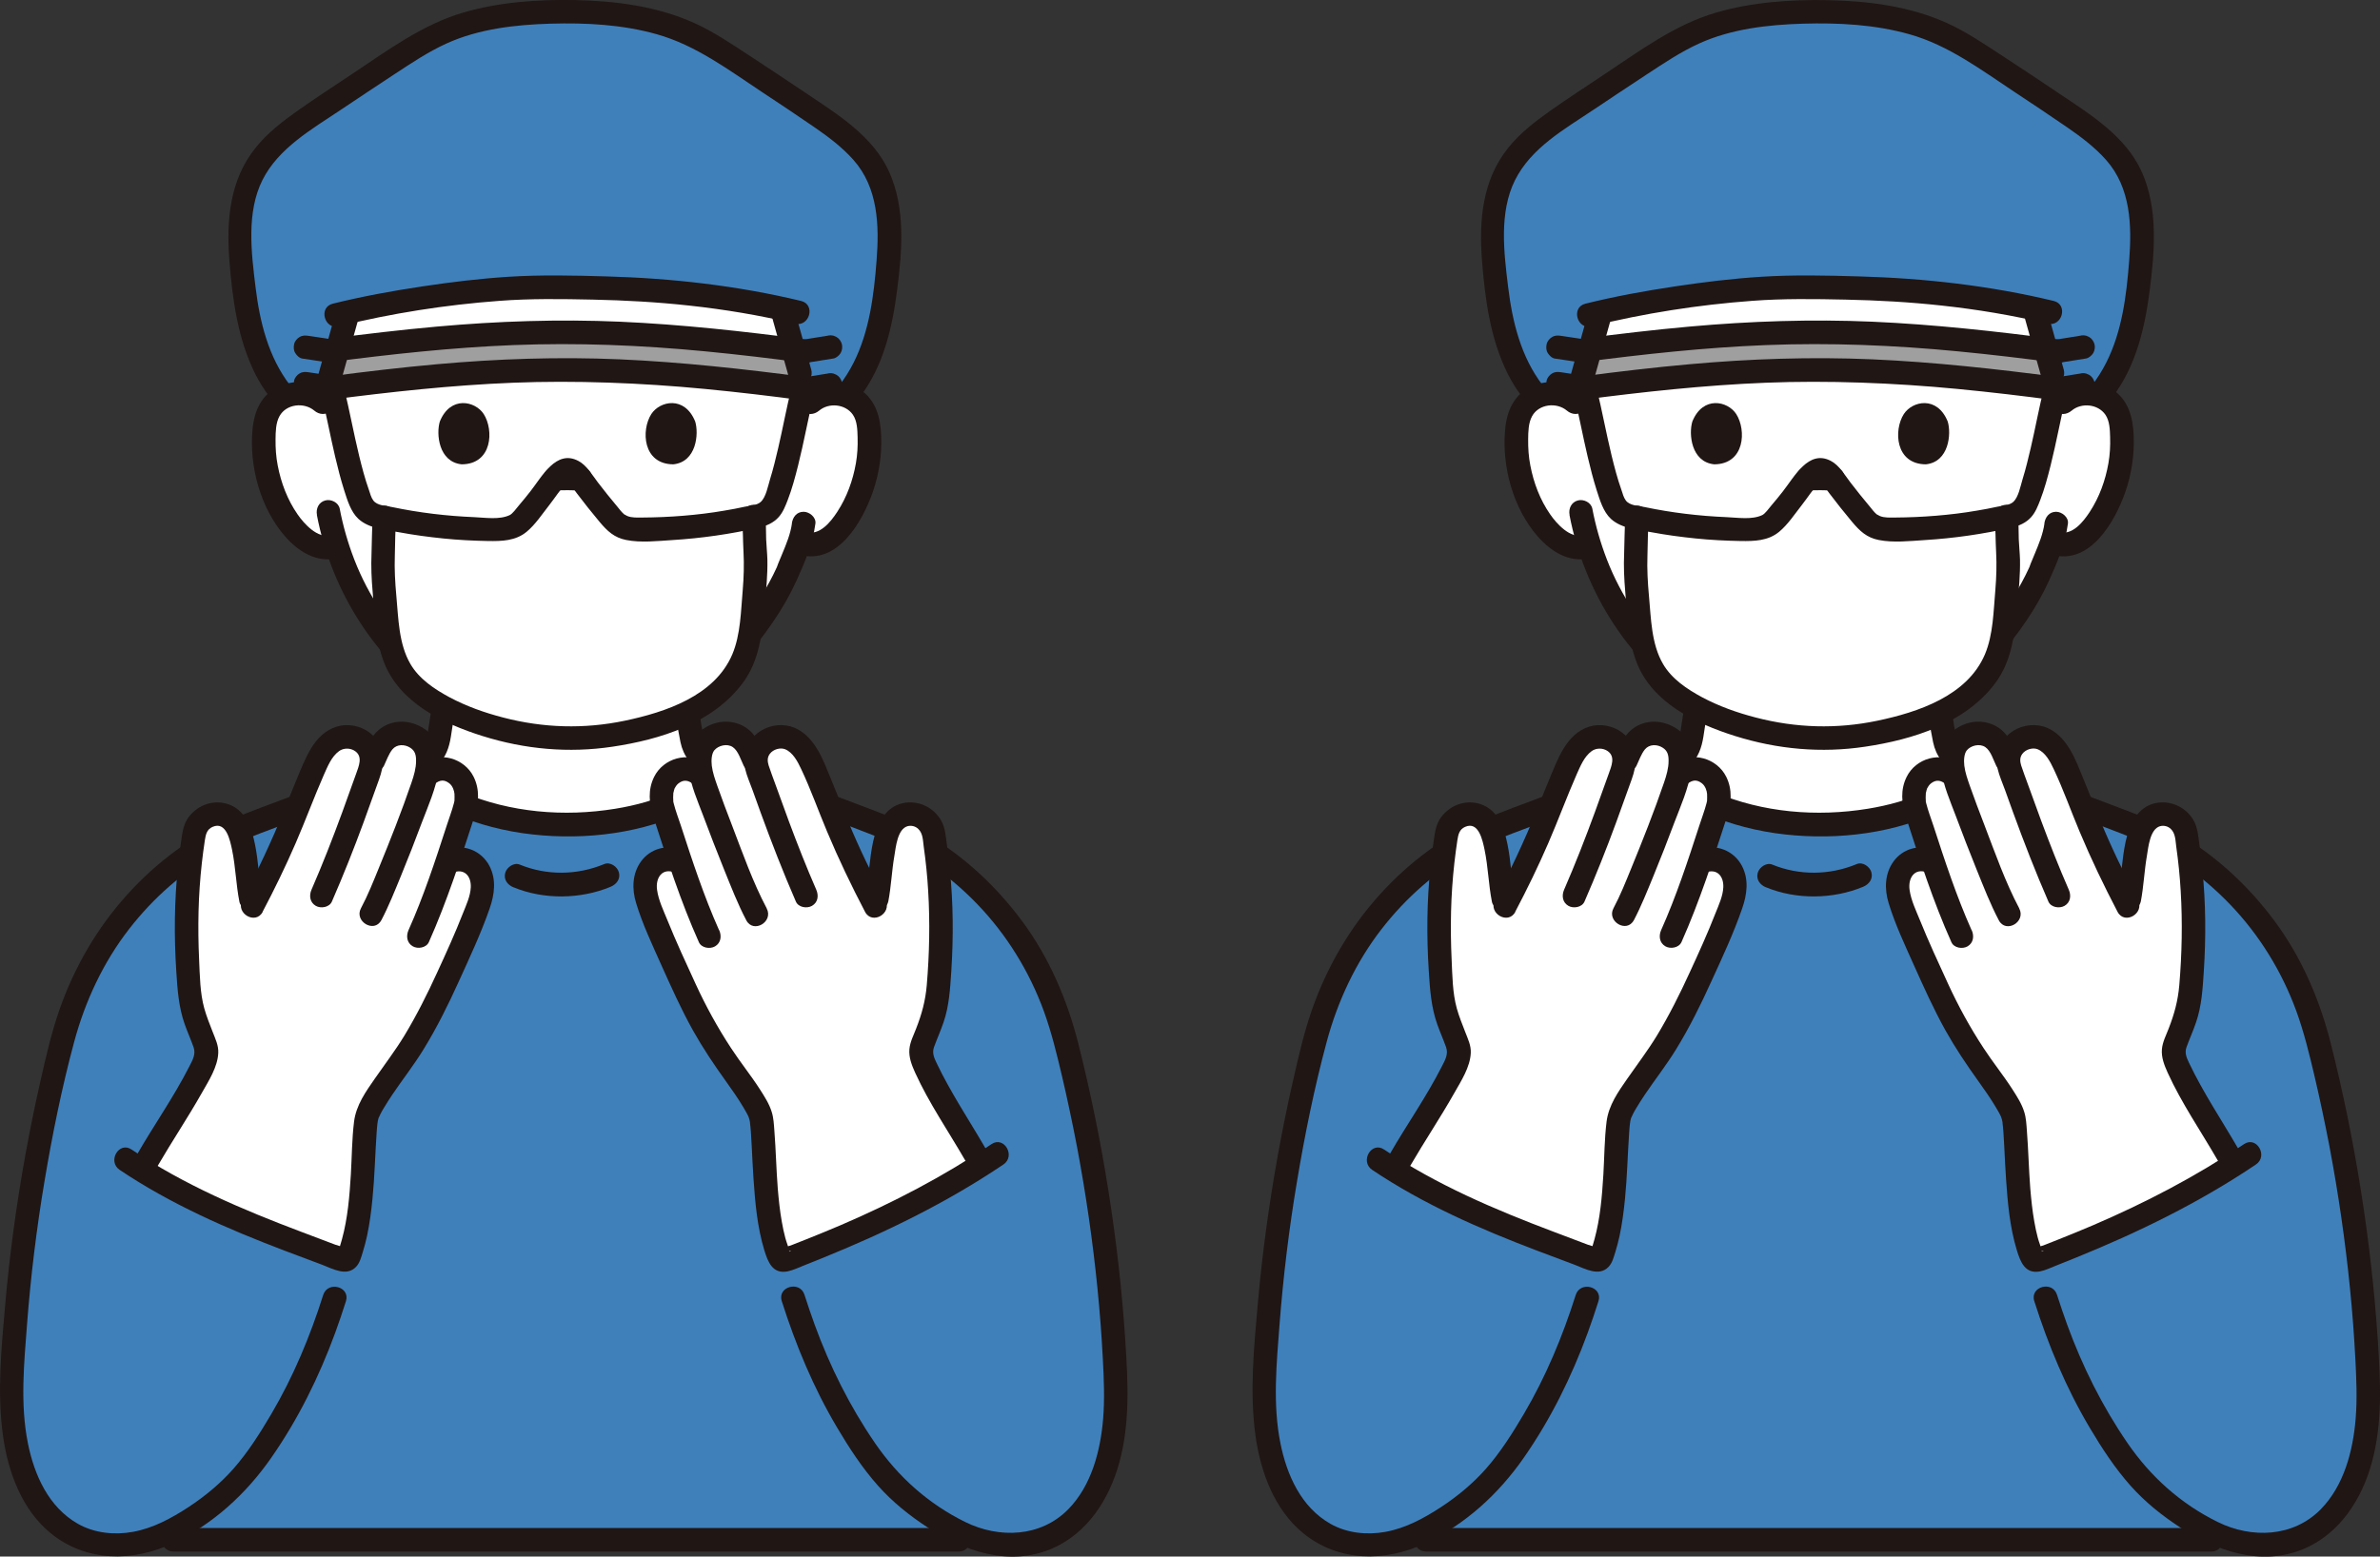 <?xml version="1.0" encoding="UTF-8"?>
<svg id="_レイヤー_2" data-name="レイヤー 2" xmlns="http://www.w3.org/2000/svg" viewBox="0 0 252.21 165">
  <rect x="0" y="0" width="252.21" height="165" fill="#333333" stroke="none"/>
  <defs>
    <style>
      .cls-1 {
        fill: #201614;
      }

      .cls-1, .cls-2, .cls-3, .cls-4 {
        stroke-width: 0px;
      }

      .cls-2 {
        fill: #3f80bb;
      }

      .cls-3 {
        fill: #9f9f9f;
      }

      .cls-4 {
        fill: #fff;
      }
    </style>
  </defs>
  <g id="_テキスト_写真" data-name="テキスト・写真">
    <g>
      <g id="group">
        <path class="cls-4" d="M43.9,31.74c4.09-.65,8.41-1.15,11.76-1.25,2.56-.08,5.12-.03,7.67.02,6.38.12,13.33.84,19.52,2.19.94,3.39,1.89,6.78,2.84,10.17.78-.85,2.07-1.28,3.26-1.1,1.09.16,2.09.82,2.59,1.72.35.63.47,1.35.53,2.05.24,2.76-.3,5.58-1.56,8.1-.61,1.23-1.4,2.4-2.51,3.29-.93.75-1.87,1.14-3.32.55-.41,1.22-.94,2.32-1.12,2.85-.82,2.24-5.25,9.89-10.93,13.28.09,1.09.24,2.18.42,3.27.3,1.72.21,3.25,2.59,4.11.04.01.55.25,1.28.59-3.69,3.85-9.79,5.82-17.31,5.82-6.88,0-13.39-2.63-16.87-5.79.78-.36,1.32-.61,1.36-.62,2.38-.86,2.29-2.39,2.59-4.11.21-1.21.37-2.31.45-3.52-2.15-1.39-4.15-3.23-5.97-5.4-2.81-3.37-4.5-6.98-5.49-10.07-.21.06-.32.09-.32.09-1.39.38-2.46-.37-3.31-1.05-1.11-.89-1.9-2.07-2.51-3.29-1.25-2.52-1.8-5.33-1.56-8.1.07-.7.18-1.42.53-2.05.5-.9,1.5-1.56,2.59-1.72s2.27.18,3.06.9c.89-3.2,1.79-6.39,2.68-9.59,2.07-.47,4.51-.94,7.03-1.34Z"/>
        <path class="cls-2" d="M35.74,83.87c.82-.32,1.61-.65,2.35-.96,0,0,1.79-.76,4.17-1.78,3.32,3.37,10.14,6.27,17.37,6.27,7.78,0,14.06-2.11,17.69-6.23,2.34,1,4.09,1.74,4.09,1.74,4.01,1.71,9.4,3.57,13.42,5.21,3.45,1.55,5.48,3.12,8.09,5.39,2.34,2.04,4.72,5.07,6.15,7.54,1.81,3.14,3.01,6.08,3.91,9.59,2.95,11.61,4.79,23.93,5.24,35.9.22,6.1-1.11,13.1-6.44,16.08-2.43,1.36-5.38,1.41-8.07.6-1.37,0-2.13,0-2.13,0-9.14,0-75.15,0-83.2.01,0,0-.98,0-2.64,0-2.68.79-5.61.73-8.03-.62-5.33-2.98-6.66-9.98-6.44-16.08.45-11.97,2.29-24.29,5.24-35.9.89-3.51,2.09-6.45,3.91-9.59,1.43-2.47,3.81-5.5,6.15-7.54,2.61-2.27,4.64-3.84,8.09-5.39,3.28-1.34,7.46-2.82,11.07-4.25Z"/>
        <path class="cls-1" d="M101.58,161.97c-3.68,0-7.35,0-11.03,0-6.28,0-12.57,0-18.85,0-7.2,0-14.4,0-21.59,0-6.43,0-12.86,0-19.29,0-3.92,0-7.85,0-11.77,0-.22,0-.44,0-.67,0-1.61,0-1.61,2.5,0,2.5,3.51,0,7.01,0,10.52,0,6.2,0,12.39,0,18.59,0,7.19,0,14.39,0,21.58,0,6.51,0,13.02,0,19.53,0,4.08,0,8.17,0,12.25,0,.25,0,.49,0,.74,0,1.61,0,1.61-2.5,0-2.5h0Z"/>
        <path class="cls-3" d="M82.76,40.88c-6.75-.85-14.94-1.69-22.79-1.67-8.49.02-15.79.72-25.36,1.97.39-1.38.77-2.76,1.16-4.14,9.01-1.15,16.06-1.8,24.2-1.82,8.37-.02,17.12.94,24.1,1.84.39,1.38.77,2.76,1.16,4.14-.8-.1-1.62-.21-2.47-.32Z"/>
        <path class="cls-2" d="M31.17,13.55c-1.73,1.31-3.32,2.8-4.34,4.72-1.64,3.1-1.52,6.84-1.19,10.35.45,4.8,1.34,9.81,4.51,13.43.31-.14.64-.24.98-.29,1.1-.16,2.27.18,3.06.9.89-3.2,1.79-6.39,2.67-9.59,5.45-1.24,13.38-2.43,18.79-2.58,2.56-.08,5.12-.03,7.67.02,6.38.12,13.33.84,19.52,2.19.94,3.39,1.89,6.78,2.84,10.17.78-.85,2.07-1.28,3.26-1.1.24.04.47.09.69.17,3.09-3.61,3.96-8.57,4.41-13.31.33-3.51.44-7.25-1.19-10.35-1.46-2.78-4.12-4.64-6.69-6.38-2.76-1.87-5.54-3.71-8.33-5.54-1.6-1.04-3.21-2.08-4.94-2.86-4.07-1.82-8.93-2.25-13.05-2.25-3.86,0-8.98.43-13.05,2.25-1.74.78-3.35,1.82-4.94,2.86-2.79,1.82-5.57,3.67-8.33,5.54-.79.53-1.59,1.08-2.35,1.66Z"/>
        <path class="cls-1" d="M35.93,34.58c5.56-1.37,11.3-2.27,17.01-2.69,3.29-.25,6.59-.2,9.89-.13,3.41.07,6.8.26,10.19.63,3.77.41,7.52,1.03,11.21,1.92,1.56.38,2.23-2.03.66-2.41-6.74-1.62-13.71-2.41-20.63-2.6-3.45-.1-6.93-.18-10.38.04-3.03.19-6.05.56-9.06,1.01-3.21.48-6.4,1.06-9.55,1.84-1.56.38-.9,2.79.66,2.41h0Z"/>
        <path class="cls-1" d="M30.74,40.84c-2.3-2.99-3.21-6.71-3.66-10.4-.45-3.65-.98-7.93.73-11.35,1.69-3.38,5.23-5.39,8.26-7.42,1.92-1.29,3.84-2.56,5.77-3.83,1.77-1.16,3.54-2.35,5.48-3.23,3.4-1.55,7.3-1.99,11-2.1,3.78-.11,7.63.09,11.28,1.12,4.13,1.16,7.61,3.78,11.14,6.12,1.86,1.23,3.73,2.47,5.57,3.74,1.48,1.02,2.93,2.11,4.13,3.46,2.62,2.96,2.74,6.93,2.45,10.68-.28,3.65-.76,7.5-2.43,10.81-.43.85-.93,1.65-1.51,2.4-.41.54-.08,1.4.45,1.71.64.38,1.3.09,1.71-.45,2.52-3.29,3.46-7.41,3.97-11.44.52-4.11.89-8.54-.85-12.43-1.71-3.81-5.48-6.11-8.81-8.35-2.02-1.36-4.05-2.71-6.09-4.04-1.88-1.23-3.75-2.5-5.8-3.42C69.6.66,65.26.1,61,.01c-3.98-.08-8.06.2-11.9,1.32-4.37,1.28-8.09,4.06-11.84,6.55-1.92,1.28-3.86,2.54-5.74,3.87-1.61,1.14-3.19,2.36-4.43,3.91-2.76,3.43-3.11,7.72-2.78,11.97.32,4.08.88,8.27,2.72,11.97.44.88.96,1.71,1.56,2.49.41.53,1.07.82,1.71.45.53-.31.86-1.17.45-1.71h0Z"/>
        <path class="cls-1" d="M39.88,84.31c1.31-.6,2.62-1.21,3.93-1.82.3-.14.63-.26.92-.42-.59.33.04,0,.18-.07.19-.08.37-.16.55-.26.32-.17.62-.39.89-.63.89-.78,1.25-1.89,1.43-3.02.24-1.56.51-3.12.63-4.7.05-.67-.61-1.25-1.25-1.25-.72,0-1.2.57-1.25,1.25-.1,1.36-.34,2.69-.54,4.03-.07.45-.15.91-.32,1.34.1-.27-.01.02-.05.08-.02.03-.22.33-.13.22s-.17.17-.2.2c-.18.17.11-.05-.13.11-.67.44-1.47.71-2.21,1.05-1.24.57-2.48,1.15-3.72,1.72-.61.28-.76,1.17-.45,1.71.37.63,1.09.73,1.71.45h0Z"/>
        <path class="cls-1" d="M71.4,73.61c.14,1.69.36,3.4.71,5.06.3,1.46,1.18,2.62,2.55,3.24.18.08.53.15.68.28-.18-.16-.37-.17-.2-.08.14.07.28.13.42.19.5.23.99.46,1.49.7,1.27.6,2.53,1.2,3.8,1.8.61.29,1.35.17,1.71-.45.32-.54.16-1.42-.45-1.71-1.93-.91-3.84-1.87-5.79-2.73-.61-.27-1-.44-1.38-.82-.09-.11-.1-.11,0,0-.04-.06-.08-.12-.11-.18-.05-.09-.1-.19-.14-.28.12.27-.04-.15-.05-.2-.03-.12-.06-.24-.09-.37-.31-1.46-.5-2.97-.63-4.45-.06-.67-.53-1.25-1.25-1.25-.63,0-1.31.57-1.25,1.25h0Z"/>
        <path class="cls-1" d="M41.02,81.62c1.65,1.81,3.79,3.17,5.99,4.2,2.65,1.24,5.47,2.08,8.37,2.5,5.61.8,11.72.24,16.93-2.07,2.39-1.06,4.59-2.61,6.25-4.63.43-.52.51-1.26,0-1.77-.44-.44-1.33-.52-1.77,0-2.88,3.5-7.22,5.17-11.59,5.88-5.42.88-11.12.41-16.2-1.74-2.29-.97-4.54-2.29-6.23-4.14-1.08-1.19-2.84.58-1.77,1.77h0Z"/>
        <path class="cls-1" d="M83.92,55.5c-.15,1.1-.6,2.18-1.02,3.19-.15.35-.3.7-.44,1.06-.04.11-.08.22-.12.33-.12.33.06-.13-.02.05-.49,1.08-1.07,2.12-1.69,3.14-1.83,2.98-4.06,5.78-6.79,7.99-1.48,1.2-3.15,2.14-4.98,2.57-1.56.36-.9,2.77.66,2.41,3.82-.88,7.01-3.67,9.51-6.57,2.08-2.42,4.02-5.14,5.35-8.06.88-1.94,1.75-3.99,2.03-6.11.09-.67-.64-1.25-1.25-1.25-.75,0-1.16.58-1.25,1.25h0Z"/>
        <path class="cls-1" d="M33.58,54.59c1.54,8.11,6.45,16.02,13.64,20.27,1.97,1.17,4.16,2.02,6.43,2.35.67.1,1.34-.17,1.54-.87.16-.59-.2-1.44-.87-1.54-3.81-.57-7.14-2.59-9.89-5.22-3.01-2.88-5.39-6.4-6.89-10.28-.67-1.74-1.19-3.54-1.54-5.38-.13-.66-.92-1.04-1.54-.87-.69.19-1,.87-.87,1.54h0Z"/>
        <path class="cls-1" d="M86.79,43.54c1.04-.89,2.8-.72,3.59.42.46.67.48,1.61.5,2.38.03.93-.02,1.86-.18,2.77-.32,1.82-.96,3.59-1.97,5.14-.72,1.1-1.87,2.55-3.32,2.15-1.55-.42-2.21,1.98-.66,2.41,4.02,1.1,6.65-3.52,7.75-6.68.65-1.88.96-3.92.88-5.91s-.55-3.81-2.27-4.96c-1.9-1.26-4.39-.93-6.08.5-.51.44-.45,1.32,0,1.77.51.51,1.25.44,1.77,0h0Z"/>
        <path class="cls-1" d="M35.07,41.78c-1.55-1.31-3.63-1.67-5.5-.82-1.88.85-2.64,2.63-2.81,4.58-.36,3.92.84,8.32,3.45,11.32,1.39,1.59,3.33,2.82,5.5,2.32,1.56-.36.9-2.77-.66-2.41-1.4.32-2.81-1.22-3.52-2.25-1.07-1.54-1.75-3.34-2.1-5.18-.18-.91-.24-1.84-.23-2.77.01-.8.02-1.74.42-2.46.71-1.29,2.6-1.5,3.69-.58.51.44,1.26.5,1.77,0,.45-.45.52-1.33,0-1.77h0Z"/>
        <path class="cls-1" d="M46.61,44.68c-.4,1.3-.14,4.29,2.32,4.54,3.25-.02,3.42-3.63,2.33-5.33-.9-1.39-3.53-1.97-4.65.79Z"/>
        <path class="cls-1" d="M73.67,44.68c.4,1.3.14,4.29-2.32,4.54-3.25-.02-3.42-3.63-2.33-5.33.9-1.39,3.53-1.97,4.65.79Z"/>
        <path class="cls-1" d="M80.78,83.98c4.18,1.77,8.47,3.25,12.69,4.92,3.83,1.52,7.28,4.01,10.13,6.98,3.09,3.22,5.48,7.1,7.01,11.29.82,2.25,1.38,4.57,1.93,6.9.58,2.48,1.11,4.98,1.59,7.49.94,4.98,1.67,9.99,2.17,15.03.25,2.5.44,5,.57,7.5.11,2.1.2,4.19.03,6.29-.28,3.42-1.24,7.11-3.71,9.62-2.91,2.95-7.3,3.11-10.9,1.34-3.92-1.93-7.12-4.8-9.58-8.39-2.66-3.88-4.77-8.11-6.38-12.53-.38-1.05-.74-2.11-1.08-3.17-.48-1.53-2.89-.87-2.41.66,1.48,4.66,3.37,9.21,5.87,13.42,1.28,2.16,2.69,4.32,4.36,6.19,1.51,1.69,3.3,3.13,5.2,4.37,3.86,2.52,8.59,4.19,13.1,2.31,3.83-1.6,6.18-5.27,7.24-9.15,1.16-4.22.92-8.6.64-12.92-.35-5.35-.96-10.68-1.8-15.97-.83-5.25-1.9-10.46-3.2-15.61-1.17-4.61-3.09-9.07-5.93-12.9-2.7-3.65-6.13-6.87-10.06-9.17-2.04-1.19-4.23-2.03-6.42-2.86-2.25-.86-4.51-1.69-6.76-2.56-1.01-.39-2.03-.79-3.03-1.22-.62-.26-1.34-.19-1.71.45-.31.52-.18,1.44.45,1.71h0Z"/>
        <path class="cls-4" d="M59.95,50.71c-4.03,0-10.64.78-15.23,1.45-.8.12-2.78.29-3.3.88-.97,1.09-.6,3.43-.73,4.76-.2,2.13,0,4.55.19,6.37.29,2.8.43,5.78,2.35,7.96,3.54,4.03,11.76,6.18,17.16,6.18,3.48,0,7.33-.75,10.56-1.91,2.94-1.06,5.69-2.83,7.23-5.37,1.45-2.4,1.4-4.81,1.71-7.54.22-1.96.29-4.04.11-5.79-.13-1.32.2-3.49-.78-4.59-.52-.59-2.15-.82-2.96-.93-5.04-.68-11.83-1.45-16.31-1.45Z"/>
        <path class="cls-1" d="M39.51,54.84c-.11,1.27-.09,2.57-.14,3.84-.06,1.35,0,2.71.12,4.06.2,2.45.3,5.1,1.18,7.41,1.65,4.34,6.29,6.56,10.46,7.87,4.49,1.41,9.14,1.83,13.79,1.13,5.03-.75,10.58-2.47,13.76-6.71,1.84-2.45,2.08-5.37,2.36-8.31.16-1.61.31-3.2.28-4.81-.02-.72-.1-1.43-.13-2.15-.03-.81,0-1.61-.09-2.41-.08-.67-.52-1.25-1.25-1.25-.61,0-1.33.57-1.25,1.25.15,1.24.12,2.52.19,3.77.07,1.32.03,2.66-.08,3.98-.2,2.25-.22,4.76-1.11,6.86-1.87,4.4-7.1,6.13-11.4,7.03-4.31.9-8.62.77-12.88-.34-1.97-.51-3.89-1.19-5.69-2.15-1.58-.85-3.22-1.94-4.14-3.53-1.24-2.12-1.27-4.84-1.49-7.22-.13-1.41-.21-2.84-.16-4.25.04-1.35.03-2.73.15-4.07.06-.67-.62-1.25-1.25-1.25-.72,0-1.19.57-1.25,1.25h0Z"/>
        <path class="cls-1" d="M61.52,49.49c-.9-.03-1.8-.05-2.7-.01-.33.01-.65.13-.88.37-.22.22-.38.57-.37.88s.12.66.37.88.55.38.88.37c.9-.03,1.8-.02,2.7.01.31.01.66-.15.88-.37s.38-.57.37-.88c-.03-.7-.55-1.22-1.25-1.25h0Z"/>
        <path class="cls-1" d="M54.43,94.06c3.2,1.32,7.09,1.27,10.28-.06.62-.26,1.07-.83.87-1.54-.16-.59-.91-1.13-1.54-.87-2.89,1.2-6.1,1.23-8.96.06-.62-.26-1.37.28-1.54.87-.2.72.25,1.28.87,1.54h0Z"/>
        <path class="cls-4" d="M73.79,81.82c.21.13.4.3.6.49-.44-1.76-.41-3.7,1.63-4.4,1.34-.46,2.6.13,3.17,1.22.18.35.7,1.42.7,1.42l.25.51c-.26-1.42.71-2.46,1.58-2.76,1.83-.64,3.19.4,4.19,2.49.57,1.19,1.43,3.36,2.55,6.13,1.4,3.45,3.03,6.74,4.28,9.11.52-1.87.52-4.13.92-6.09.21-1.03.44-2.11,1.13-2.9.69-.79,1.86-.93,2.8-.48.63.3,1.21,1.07,1.31,1.68.95,5.78,1.04,11.38.44,17.47-.15,1.51-.78,2.93-1.32,4.34-.26.68-.51,1.1-.39,1.79.14.74.57,1.57.92,2.23,1.54,2.95,3.59,6.11,5.44,9.41-7.2,4.78-14.23,7.54-20.44,9.95-1.02.39-1.01-.06-1.34-1.1-1.5-4.68-1.13-12.43-1.64-14.09-.48-1.55-3.41-5.32-4.07-6.31-1.05-1.58-2.64-4.3-3.71-6.63-1.14-2.48-3.54-7.66-4.24-10.01-.28-.93-.34-1.98.12-2.85.3-.57.65-.94,1.18-1.17.63-.28,1.36-.23,1.96.03,0,0,.11.03.29.09-.69-2.04-1.33-4.05-1.92-5.86-.15-.45-.5-2.82,1.37-3.74.9-.44,1.6-.36,2.23.04Z"/>
        <path class="cls-1" d="M94.13,95.58c.31-1.61.37-3.26.65-4.87.15-.89.32-2.82,1.39-3.13.41-.11.84,0,1.14.29.51.48.49,1.25.58,1.89.22,1.55.38,3.12.47,4.69.2,3.33.13,6.67-.15,9.99-.14,1.64-.53,3.07-1.13,4.6-.27.7-.64,1.41-.71,2.17-.08.88.26,1.72.61,2.5,1.47,3.23,3.52,6.2,5.29,9.27.8,1.39,2.96.13,2.16-1.26-1.74-3-3.7-5.92-5.19-9.06-.27-.57-.48-1.06-.26-1.67.32-.88.71-1.74,1.01-2.63.6-1.75.7-3.58.82-5.41.23-3.58.21-7.18-.15-10.76-.09-.87-.19-1.74-.31-2.6-.12-.88-.17-1.83-.62-2.62-.81-1.42-2.46-2.18-4.06-1.83-1.93.42-2.75,2.3-3.14,4.05-.41,1.89-.45,3.83-.82,5.73-.13.66.19,1.35.87,1.54.61.17,1.41-.21,1.54-.87h0Z"/>
        <path class="cls-1" d="M93.82,95.39c-1.43-2.73-2.79-5.51-3.96-8.36-.6-1.45-1.17-2.92-1.77-4.37-.45-1.08-.86-2.22-1.47-3.22-.64-1.08-1.57-2.07-2.81-2.43-1.22-.35-2.59-.06-3.57.73-1.12.9-1.6,2.36-1.28,3.75.18.77.52,1.52.79,2.27.28.79.57,1.58.85,2.36,1.16,3.19,2.39,6.34,3.74,9.45.27.62,1.17.76,1.71.45.64-.37.72-1.09.45-1.71-1.04-2.38-1.99-4.8-2.9-7.24-.49-1.32-.97-2.65-1.45-3.98-.23-.65-.49-1.3-.7-1.96-.13-.43-.15-.84.12-1.21.38-.52,1.14-.69,1.62-.5.83.33,1.34,1.31,1.71,2.1,1.02,2.16,1.82,4.43,2.75,6.64,1.21,2.89,2.57,5.72,4.02,8.5.75,1.42,2.9.16,2.16-1.26h0Z"/>
        <path class="cls-1" d="M81.25,96.29c-1.48-2.8-2.53-5.8-3.67-8.78-.54-1.4-1.07-2.8-1.57-4.22-.24-.69-.49-1.39-.58-2.12-.07-.59-.02-1.29.27-1.64.42-.5,1.35-.75,1.96-.33.58.4.85,1.36,1.15,1.97s1.16.77,1.71.45c.62-.36.74-1.1.45-1.71-.37-.77-.7-1.6-1.29-2.24-.91-.98-2.32-1.36-3.61-1.08-1.11.24-2.14.93-2.68,1.95s-.54,2.08-.39,3.15c.23,1.63.92,3.19,1.5,4.73.72,1.93,1.47,3.86,2.24,5.77.73,1.8,1.44,3.64,2.35,5.37.75,1.42,2.9.16,2.16-1.26h0Z"/>
        <path class="cls-1" d="M76.2,98.6c-1.6-3.59-2.83-7.33-4.04-11.06-.26-.79-.57-1.59-.77-2.39-.02-.06-.03-.12-.04-.18-.05-.2,0,.27,0-.06-.01-.25-.03-.5,0-.75.03-.38-.06.19.03-.19.03-.13.06-.27.11-.4.05-.11.23-.4.41-.53.56-.43,1.03-.33,1.54.06s1.4.09,1.71-.45c.37-.64.09-1.3-.45-1.71-1.78-1.34-4.42-.55-5.38,1.41-.68,1.37-.54,2.81-.09,4.21,1.45,4.49,2.9,9,4.83,13.31.27.62,1.17.76,1.71.45.63-.37.72-1.09.45-1.71h0Z"/>
        <path class="cls-1" d="M72.16,90.09c-1.53-.61-3.25-.12-4.22,1.21-.95,1.3-.99,2.93-.53,4.43.68,2.24,1.7,4.39,2.65,6.52,1.06,2.36,2.12,4.73,3.38,6.99,1.05,1.87,2.22,3.61,3.46,5.34.65.91,1.3,1.83,1.87,2.79.22.37.44.74.61,1.14-.11-.26.02.11.04.18.04.15.06.3.08.45-.06-.37.01.18.02.25.02.19.03.39.05.58.04.51.06,1.01.09,1.52.06,1.16.11,2.32.19,3.47.17,2.52.4,5.11,1.14,7.55.38,1.25.88,2.57,2.47,2.26.59-.12,1.18-.41,1.74-.63.66-.26,1.31-.52,1.97-.79,6.69-2.71,13.17-5.87,19.16-9.91,1.33-.89.08-3.06-1.26-2.16-5.03,3.39-10.41,6.2-15.98,8.59-1.2.51-2.41,1.01-3.62,1.49-.56.22-1.11.44-1.67.66-.2.08-.75.18-.87.32.09-.11,1.51.57.64.24.12.05.12.34.07.06-.08-.48-.3-.95-.42-1.42-.15-.56-.27-1.13-.37-1.71-.21-1.17-.33-2.35-.43-3.53-.16-2.04-.2-4.09-.36-6.13-.05-.66-.08-1.35-.28-1.98-.26-.86-.78-1.66-1.26-2.41-.96-1.49-2.08-2.87-3.05-4.36-1.42-2.16-2.67-4.44-3.75-6.79-1.03-2.24-2.07-4.48-2.99-6.76-.41-1.01-.95-2.12-1.1-3.22-.18-1.26.53-2.37,1.87-1.84.63.25,1.37-.27,1.54-.87.19-.71-.24-1.29-.87-1.54h0Z"/>
        <path class="cls-1" d="M37.46,81.83c-4.29,1.82-8.72,3.28-13.03,5.05-4.12,1.69-7.92,4.61-10.9,7.9-3.22,3.55-5.65,7.73-7.23,12.26-.85,2.43-1.42,4.95-1.99,7.45s-1.13,5.24-1.61,7.88c-.95,5.24-1.67,10.53-2.14,15.83-.41,4.65-.89,9.43-.23,14.08.54,3.79,2,7.76,5.05,10.25,3.73,3.04,8.67,3.07,12.91,1.07,4.27-2.01,7.79-5.24,10.46-9.08,2.84-4.08,5.05-8.55,6.76-13.21.41-1.12.79-2.25,1.15-3.38.49-1.54-1.92-2.19-2.41-.66-1.39,4.39-3.16,8.65-5.5,12.62-1.19,2.02-2.47,4.05-4.02,5.81-1.39,1.57-3.01,2.91-4.76,4.06-1.83,1.19-3.71,2.22-5.88,2.62-1.96.36-4.08.14-5.83-.85-3.11-1.77-4.62-5.16-5.3-8.53-.84-4.15-.41-8.5-.09-12.68.39-5.04,1-10.07,1.84-15.06.83-4.97,1.84-9.95,3.15-14.82,1.16-4.31,3.08-8.43,5.82-11.96,2.54-3.28,5.8-6.17,9.44-8.17,1.93-1.06,3.99-1.8,6.04-2.57,2.18-.82,4.37-1.63,6.54-2.48,1.01-.4,2.01-.81,3.01-1.23.62-.26.76-1.18.45-1.71-.38-.64-1.08-.71-1.71-.45h0Z"/>
        <path class="cls-4" d="M45.71,81.82c-.21.13-.4.3-.6.49.44-1.76.41-3.7-1.63-4.4-1.34-.46-2.6.13-3.17,1.22-.18.35-.7,1.42-.7,1.42l-.25.51c.26-1.42-.71-2.46-1.58-2.76-1.83-.64-3.19.4-4.19,2.49-.57,1.19-1.43,3.36-2.55,6.13-1.4,3.45-3.03,6.74-4.28,9.11-.52-1.87-.52-4.13-.92-6.09-.21-1.03-.44-2.11-1.13-2.9-.69-.79-1.86-.93-2.8-.48-.63.3-1.21,1.07-1.31,1.68-.95,5.78-1.04,11.38-.44,17.47.15,1.51.78,2.93,1.32,4.34.26.68.51,1.1.39,1.79-.14.74-.57,1.57-.92,2.23-1.54,2.95-4.09,6.69-5.94,9.99,7.2,4.78,14.73,6.97,20.93,9.37,1.02.39,1.01-.06,1.34-1.1,1.5-4.68,1.13-12.43,1.64-14.09.48-1.55,3.41-5.32,4.07-6.31,1.05-1.58,2.64-4.3,3.71-6.63,1.14-2.48,3.54-7.66,4.24-10.01.28-.93.34-1.98-.12-2.85-.3-.57-.65-.94-1.18-1.17-.63-.28-1.36-.23-1.96.03,0,0-.11.03-.29.09.69-2.04,1.33-4.05,1.92-5.86.15-.45.5-2.82-1.37-3.74-.9-.44-1.6-.36-2.23.04Z"/>
        <path class="cls-1" d="M27.78,94.92c-.35-1.79-.39-3.63-.76-5.42-.33-1.62-.91-3.42-2.55-4.14-1.63-.71-3.47-.12-4.5,1.29-.49.68-.61,1.41-.73,2.21-.15.99-.27,1.97-.38,2.97-.39,3.69-.42,7.41-.18,11.12.12,1.92.25,3.81.9,5.64.29.81.64,1.6.93,2.41.27.75-.11,1.39-.46,2.07-1.62,3.19-3.7,6.14-5.49,9.24-.81,1.39,1.35,2.65,2.16,1.26,1.51-2.6,3.19-5.1,4.67-7.72.72-1.27,1.67-2.73,1.74-4.23.04-.8-.31-1.5-.59-2.23-.32-.82-.65-1.64-.89-2.49-.46-1.66-.47-3.47-.55-5.18s-.1-3.4-.06-5.1.16-3.43.35-5.14c.09-.81.2-1.62.32-2.42.09-.59.21-1.15.82-1.41,1.45-.64,1.86,1.48,2.06,2.42.38,1.82.42,3.7.78,5.52.13.66.92,1.04,1.54.87.69-.19,1-.87.87-1.54h0Z"/>
        <path class="cls-1" d="M27.83,96.65c1.26-2.39,2.44-4.82,3.51-7.29,1.04-2.4,1.94-4.86,2.99-7.25.39-.87.8-1.91,1.6-2.49.48-.35,1.2-.35,1.7,0,.84.59.4,1.58.09,2.45-.48,1.34-.96,2.67-1.44,4-1.02,2.78-2.09,5.53-3.27,8.24-.27.62-.18,1.34.45,1.71.53.31,1.44.17,1.71-.45,1.21-2.78,2.33-5.59,3.37-8.43.55-1.5,1.09-3.01,1.63-4.52s.72-3-.36-4.34c-.77-.95-1.99-1.46-3.21-1.41-1.26.05-2.34.74-3.11,1.71s-1.25,2.13-1.74,3.28c-.56,1.34-1.1,2.68-1.64,4.03-1.31,3.25-2.8,6.41-4.43,9.51-.75,1.42,1.41,2.68,2.16,1.26h0Z"/>
        <path class="cls-1" d="M40.41,97.55c.79-1.51,1.42-3.1,2.07-4.68.78-1.9,1.53-3.82,2.25-5.75,1.13-2.99,3.72-8.31-.38-10.21-1.4-.65-3.02-.54-4.22.47-.79.66-1.17,1.62-1.6,2.53-.29.61-.17,1.35.45,1.71.55.32,1.41.16,1.71-.45.27-.56.5-1.25.89-1.73.47-.57,1.3-.56,1.89-.18.52.33.63.79.62,1.42,0,.74-.22,1.51-.48,2.27-1.05,3.07-2.25,6.1-3.48,9.1-.58,1.42-1.14,2.84-1.88,4.23s1.41,2.68,2.16,1.26h0Z"/>
        <path class="cls-1" d="M45.45,99.86c1.92-4.32,3.37-8.82,4.83-13.31.45-1.4.59-2.84-.09-4.21-.97-1.96-3.61-2.75-5.38-1.41-.54.41-.82,1.08-.45,1.71.31.53,1.17.86,1.71.45s.98-.49,1.54-.06c.38.29.53.84.55,1.12.02.23,0,.47,0,.7,0,.07-.01.13-.02.2.02-.17.03-.21.01-.12-.02.07-.03.15-.05.22-.21.81-.52,1.6-.77,2.39-1.21,3.73-2.44,7.48-4.04,11.06-.27.62-.18,1.34.45,1.71.53.31,1.43.17,1.71-.45h0Z"/>
        <path class="cls-1" d="M48,92.5c1.18-.47,1.94.34,1.89,1.55-.04.93-.48,1.88-.82,2.73-.83,2.13-1.78,4.22-2.74,6.3-1.05,2.3-2.18,4.55-3.49,6.72-.95,1.56-2.06,3.01-3.1,4.51-.98,1.41-2,2.84-2.22,4.58-.23,1.86-.23,3.75-.34,5.61-.14,2.3-.33,4.63-.94,6.86-.07.24-.14.48-.21.72-.03.11-.25.55-.21.67-.06-.16.37-.3.39-.31.4-.18.36-.04.21-.16-.22-.17-.62-.24-.89-.34-1.22-.47-2.43-.92-3.65-1.38-6.25-2.36-12.38-4.97-17.94-8.71-1.34-.9-2.59,1.26-1.26,2.16,5.42,3.64,11.39,6.25,17.47,8.56,1.33.5,2.66,1,3.99,1.5,1.1.42,2.58,1.28,3.59.22.4-.42.54-1.01.71-1.55.17-.57.33-1.13.45-1.71.28-1.3.45-2.63.58-3.95.23-2.33.28-4.66.44-7,.02-.37.06-.74.1-1.11-.04.36.02-.09.03-.16.03-.15.07-.28.12-.42-.09.27.11-.23.16-.31.1-.2.21-.4.33-.59.29-.49.6-.97.92-1.45,1.09-1.62,2.3-3.15,3.32-4.82,1.42-2.31,2.61-4.72,3.73-7.19s2.35-5.08,3.26-7.71c.52-1.48.74-3.07-.01-4.52-.86-1.66-2.8-2.41-4.55-1.72-.63.25-1.06.84-.87,1.54.16.6.9,1.12,1.54.87h0Z"/>
        <path class="cls-1" d="M35.51,33.35c-.63,2.24-1.25,4.48-1.88,6.72-.18.63.22,1.39.87,1.54.66.15,1.35-.2,1.54-.87.63-2.24,1.25-4.48,1.88-6.72.18-.63-.22-1.39-.87-1.54s-1.35.2-1.54.87h0Z"/>
        <path class="cls-1" d="M81.68,33.14c.63,2.24,1.25,4.48,1.88,6.72.18.63.89,1.08,1.54.87s1.06-.86.87-1.54c-.63-2.24-1.25-4.48-1.88-6.72-.18-.63-.89-1.08-1.54-.87s-1.06.86-.87,1.54h0Z"/>
        <path class="cls-1" d="M34.93,42.38c6.46-.84,12.94-1.55,19.46-1.81s13.56.01,20.32.66c3.54.34,7.07.76,10.59,1.23.67.09,1.25-.64,1.25-1.25,0-.75-.58-1.16-1.25-1.25-6.52-.85-13.06-1.58-19.63-1.87-6.46-.28-12.94-.06-19.38.52-3.79.34-7.58.79-11.35,1.28-.67.09-1.25.51-1.25,1.25,0,.61.57,1.34,1.25,1.25h0Z"/>
        <path class="cls-1" d="M34.93,38.39c6.46-.84,12.94-1.55,19.46-1.81,6.79-.27,13.56.01,20.32.66,3.54.34,7.07.76,10.59,1.23.67.09,1.25-.64,1.25-1.25,0-.75-.58-1.16-1.25-1.25-6.52-.85-13.06-1.58-19.63-1.87-6.46-.28-12.94-.06-19.38.52-3.79.34-7.58.79-11.35,1.28-.67.09-1.25.51-1.25,1.25,0,.61.57,1.34,1.25,1.25h0Z"/>
        <path class="cls-1" d="M32.05,41.87c1,.15,2.01.3,3.01.45.34.05.65.06.96-.13.26-.15.51-.45.57-.75.07-.32.06-.68-.13-.96-.16-.25-.43-.53-.75-.57-1-.15-2.01-.3-3.01-.45-.34-.05-.65-.06-.96.13-.26.15-.51.45-.57.75-.07.32-.06.68.13.96.16.25.43.53.75.57h0Z"/>
        <path class="cls-1" d="M32.05,38.01c1,.15,2.01.3,3.01.45.34.05.65.06.96-.13.26-.15.51-.45.57-.75.07-.32.06-.68-.13-.96-.16-.25-.43-.53-.75-.57-1-.15-2.01-.3-3.01-.45-.34-.05-.65-.06-.96.13-.26.15-.51.45-.57.75-.07.32-.06.68.13.96.16.25.43.53.75.57h0Z"/>
        <path class="cls-1" d="M87.68,39.6l-3,.48c-.29.05-.6.33-.75.57-.16.27-.22.66-.13.96s.28.59.57.75l.3.13c.22.06.44.06.66,0,1-.16,2-.32,3-.48.29-.05.6-.33.75-.57.16-.27.22-.66.13-.96s-.28-.59-.57-.75l-.3-.13c-.22-.06-.44-.06-.66,0h0Z"/>
        <path class="cls-1" d="M87.68,35.59c-1,.16-2,.32-3,.48-.29.05-.6.33-.75.57-.16.27-.22.66-.13.96s.28.59.57.75l.3.13c.22.06.44.06.66,0l3-.48c.29-.05.6-.33.75-.57.16-.27.22-.66.13-.96s-.28-.59-.57-.75l-.3-.13c-.22-.06-.44-.06-.66,0h0Z"/>
        <path class="cls-1" d="M83.87,41.12c-.52,2.11-.91,4.25-1.4,6.36-.26,1.12-.53,2.23-.87,3.33-.23.76-.43,1.9-.99,2.4-.4.36-1.15.39-1.66.5-.73.16-1.46.3-2.2.42-1.44.25-2.88.42-4.33.54s-2.9.18-4.36.19c-.52,0-1.09.04-1.58-.16-.09-.04-.18-.09-.26-.14-.35-.2.05.06-.11-.07-.25-.22-.46-.5-.67-.76-.71-.85-1.41-1.71-2.08-2.59-.61-.79-1.16-1.8-2.07-2.28-2.36-1.25-3.87,1.69-5.08,3.22-.39.5-.79.99-1.2,1.47-.32.39-.7.91-.99,1.05-1.09.52-2.59.27-3.77.22-2.93-.12-5.84-.47-8.7-1.07-.62-.13-1.58-.14-1.99-.7-.25-.34-.32-.7-.47-1.13-.42-1.18-.73-2.38-1.03-3.6-.58-2.39-1.02-4.81-1.6-7.2-.38-1.56-2.79-.9-2.41.66.54,2.2.95,4.44,1.47,6.64.28,1.19.58,2.37.95,3.54.34,1.05.69,2.28,1.52,3.05,1.12,1.02,2.87,1.15,4.3,1.41,1.55.29,3.12.5,4.69.66s3.17.24,4.75.27c1.45.02,2.91-.01,4.08-.98.92-.76,1.65-1.88,2.39-2.82.59-.75,1.15-1.64,1.79-2.31.23-.24.2-.15.44.13s.46.61.69.91c.78,1.03,1.58,2.04,2.41,3.03s1.56,1.68,2.83,1.93c1.56.31,3.29.11,4.87.01,3.09-.19,6.17-.63,9.19-1.32.8-.18,1.55-.5,2.1-1.12.46-.52.7-1.15.95-1.79.46-1.19.79-2.43,1.1-3.66.63-2.51,1.08-5.06,1.69-7.57.38-1.56-2.02-2.23-2.41-.66h0Z"/>
      </g>
      <g id="group-2" data-name="group">
        <path class="cls-4" d="M176.64,31.74c4.09-.65,8.41-1.15,11.76-1.25,2.56-.08,5.12-.03,7.67.02,6.38.12,13.33.84,19.52,2.19.94,3.39,1.89,6.78,2.84,10.17.78-.85,2.07-1.28,3.26-1.1,1.09.16,2.09.82,2.59,1.72.35.63.47,1.35.53,2.05.24,2.76-.3,5.58-1.56,8.1-.61,1.23-1.4,2.4-2.51,3.29-.93.75-1.87,1.14-3.32.55-.41,1.22-.94,2.32-1.12,2.85-.82,2.24-5.25,9.89-10.93,13.28.09,1.09.24,2.18.42,3.27.3,1.72.21,3.25,2.59,4.11.04.01.55.25,1.28.59-3.69,3.85-9.79,5.82-17.31,5.82-6.88,0-13.39-2.63-16.87-5.79.78-.36,1.32-.61,1.36-.62,2.38-.86,2.29-2.39,2.59-4.11.21-1.21.37-2.31.45-3.52-2.15-1.39-4.15-3.23-5.97-5.4-2.81-3.37-4.5-6.98-5.49-10.07-.21.06-.32.09-.32.09-1.39.38-2.46-.37-3.31-1.05-1.11-.89-1.9-2.07-2.51-3.29-1.25-2.52-1.8-5.33-1.56-8.1.07-.7.18-1.42.53-2.05.5-.9,1.5-1.56,2.59-1.72s2.27.18,3.06.9c.89-3.2,1.79-6.39,2.68-9.59,2.07-.47,4.51-.94,7.03-1.34Z"/>
        <path class="cls-2" d="M168.47,83.87c.82-.32,1.61-.65,2.35-.96,0,0,1.79-.76,4.17-1.78,3.32,3.37,10.14,6.27,17.37,6.27,7.78,0,14.06-2.11,17.69-6.23,2.34,1,4.09,1.74,4.09,1.74,4.01,1.71,9.4,3.57,13.42,5.21,3.45,1.55,5.48,3.12,8.09,5.39,2.34,2.04,4.72,5.07,6.15,7.54,1.81,3.14,3.01,6.08,3.91,9.59,2.95,11.61,4.79,23.93,5.24,35.9.22,6.1-1.11,13.1-6.44,16.08-2.43,1.36-5.38,1.41-8.07.6-1.37,0-2.13,0-2.13,0-9.14,0-75.15,0-83.2.01,0,0-.98,0-2.64,0-2.68.79-5.61.73-8.03-.62-5.33-2.98-6.66-9.98-6.44-16.08.45-11.97,2.29-24.29,5.24-35.9.89-3.51,2.09-6.45,3.91-9.59,1.43-2.47,3.81-5.5,6.15-7.54,2.61-2.27,4.64-3.84,8.09-5.39,3.28-1.34,7.46-2.82,11.07-4.25Z"/>
        <path class="cls-1" d="M234.32,161.97c-3.68,0-7.35,0-11.03,0-6.28,0-12.57,0-18.85,0-7.2,0-14.4,0-21.59,0-6.43,0-12.86,0-19.29,0-3.92,0-7.85,0-11.77,0-.22,0-.44,0-.67,0-1.61,0-1.61,2.5,0,2.5,3.51,0,7.01,0,10.52,0,6.2,0,12.39,0,18.59,0,7.19,0,14.39,0,21.58,0,6.51,0,13.02,0,19.53,0,4.08,0,8.17,0,12.25,0,.25,0,.49,0,.74,0,1.61,0,1.61-2.5,0-2.5h0Z"/>
        <path class="cls-3" d="M215.49,40.88c-6.75-.85-14.94-1.69-22.79-1.67-8.49.02-15.79.72-25.36,1.97.39-1.38.77-2.76,1.16-4.14,9.01-1.15,16.06-1.8,24.2-1.82,8.37-.02,17.12.94,24.1,1.84.39,1.38.77,2.76,1.16,4.14-.8-.1-1.62-.21-2.47-.32Z"/>
        <path class="cls-2" d="M163.9,13.55c-1.73,1.31-3.32,2.8-4.34,4.72-1.64,3.1-1.52,6.84-1.19,10.35.45,4.8,1.34,9.81,4.51,13.43.31-.14.64-.24.98-.29,1.1-.16,2.27.18,3.06.9.89-3.2,1.79-6.39,2.67-9.59,5.45-1.24,13.38-2.43,18.79-2.58,2.56-.08,5.12-.03,7.67.02,6.38.12,13.33.84,19.52,2.19.94,3.39,1.89,6.78,2.84,10.17.78-.85,2.07-1.28,3.26-1.1.24.04.47.09.69.17,3.09-3.61,3.96-8.57,4.41-13.31.33-3.51.44-7.25-1.19-10.35-1.46-2.78-4.12-4.64-6.69-6.38-2.76-1.87-5.54-3.71-8.33-5.54-1.6-1.04-3.21-2.08-4.94-2.86-4.07-1.82-8.93-2.25-13.05-2.25-3.86,0-8.98.43-13.05,2.25-1.74.78-3.35,1.82-4.94,2.86-2.79,1.82-5.57,3.67-8.33,5.54-.79.53-1.59,1.08-2.35,1.66Z"/>
        <path class="cls-1" d="M168.67,34.58c5.56-1.37,11.3-2.27,17.01-2.69,3.29-.25,6.59-.2,9.89-.13,3.41.07,6.8.26,10.19.63,3.77.41,7.52,1.03,11.21,1.92,1.56.38,2.23-2.03.66-2.41-6.74-1.62-13.71-2.41-20.63-2.6-3.45-.1-6.93-.18-10.38.04-3.03.19-6.05.56-9.06,1.01-3.21.48-6.4,1.06-9.55,1.84-1.56.38-.9,2.79.66,2.41h0Z"/>
        <path class="cls-1" d="M163.48,40.84c-2.3-2.99-3.21-6.71-3.66-10.4-.45-3.65-.98-7.93.73-11.35s5.23-5.39,8.26-7.42c1.92-1.29,3.84-2.56,5.77-3.83,1.77-1.16,3.54-2.35,5.48-3.23,3.4-1.55,7.3-1.99,11-2.1,3.78-.11,7.63.09,11.28,1.12,4.13,1.16,7.61,3.78,11.14,6.12,1.86,1.23,3.73,2.47,5.57,3.74,1.48,1.02,2.93,2.11,4.13,3.46,2.62,2.96,2.74,6.93,2.45,10.68s-.76,7.5-2.43,10.81c-.43.85-.93,1.65-1.51,2.4-.41.54-.08,1.4.45,1.71.64.38,1.3.09,1.71-.45,2.52-3.29,3.46-7.41,3.97-11.44s.89-8.54-.85-12.43c-1.71-3.81-5.48-6.11-8.81-8.35-2.02-1.36-4.05-2.71-6.09-4.04-1.88-1.23-3.75-2.5-5.8-3.42-3.92-1.75-8.26-2.32-12.53-2.4-3.98-.08-8.06.2-11.9,1.32-4.37,1.28-8.09,4.06-11.84,6.55-1.92,1.28-3.86,2.54-5.74,3.87-1.61,1.14-3.19,2.36-4.43,3.91-2.76,3.43-3.11,7.72-2.78,11.97.32,4.08.88,8.27,2.72,11.97.44.88.96,1.71,1.56,2.49.41.53,1.07.82,1.71.45.53-.31.86-1.17.45-1.71h0Z"/>
        <path class="cls-1" d="M172.61,84.31c1.31-.6,2.62-1.21,3.93-1.82.3-.14.63-.26.92-.42-.59.33.04,0,.18-.07.19-.08.37-.16.55-.26.32-.17.62-.39.89-.63.89-.78,1.25-1.89,1.43-3.02.24-1.56.51-3.12.63-4.7.05-.67-.61-1.25-1.25-1.25-.72,0-1.2.57-1.25,1.25-.1,1.36-.34,2.69-.54,4.03-.07.45-.15.91-.32,1.34.1-.27-.01.02-.05.08-.02.03-.22.33-.13.22s-.17.17-.2.2c-.18.17.11-.05-.13.11-.67.44-1.47.71-2.21,1.05-1.24.57-2.48,1.15-3.72,1.72-.61.28-.76,1.17-.45,1.71.37.63,1.09.73,1.71.45h0Z"/>
        <path class="cls-1" d="M204.14,73.61c.14,1.69.36,3.4.71,5.06.3,1.46,1.18,2.62,2.55,3.24.18.08.53.15.68.28-.18-.16-.37-.17-.2-.08.14.07.28.13.42.19.5.23.99.46,1.49.7,1.27.6,2.53,1.2,3.8,1.8.61.29,1.35.17,1.71-.45.32-.54.16-1.42-.45-1.71-1.93-.91-3.84-1.87-5.79-2.73-.61-.27-1-.44-1.38-.82-.09-.11-.1-.11,0,0-.04-.06-.08-.12-.11-.18-.05-.09-.1-.19-.14-.28.12.27-.04-.15-.05-.2-.03-.12-.06-.24-.09-.37-.31-1.46-.5-2.97-.63-4.45-.06-.67-.53-1.25-1.25-1.25-.63,0-1.31.57-1.25,1.25h0Z"/>
        <path class="cls-1" d="M173.75,81.62c1.65,1.81,3.79,3.17,5.99,4.2,2.65,1.24,5.47,2.08,8.37,2.5,5.61.8,11.72.24,16.93-2.07,2.39-1.06,4.59-2.61,6.25-4.63.43-.52.51-1.26,0-1.77-.44-.44-1.33-.52-1.77,0-2.88,3.5-7.22,5.17-11.59,5.88-5.42.88-11.12.41-16.2-1.74-2.29-.97-4.54-2.29-6.23-4.14-1.08-1.19-2.84.58-1.77,1.77h0Z"/>
        <path class="cls-1" d="M216.65,55.5c-.15,1.1-.6,2.18-1.02,3.19-.15.35-.3.7-.44,1.06-.04.11-.08.22-.12.33-.12.33.06-.13-.02.05-.49,1.08-1.07,2.12-1.69,3.14-1.83,2.98-4.06,5.78-6.79,7.99-1.48,1.2-3.15,2.14-4.98,2.57-1.56.36-.9,2.77.66,2.41,3.82-.88,7.01-3.67,9.51-6.57,2.08-2.42,4.02-5.14,5.35-8.06.88-1.94,1.75-3.99,2.03-6.11.09-.67-.64-1.25-1.25-1.25-.75,0-1.16.58-1.25,1.25h0Z"/>
        <path class="cls-1" d="M166.32,54.59c1.54,8.11,6.45,16.02,13.64,20.27,1.97,1.17,4.16,2.02,6.43,2.35.67.1,1.34-.17,1.54-.87.16-.59-.2-1.44-.87-1.54-3.81-.57-7.14-2.59-9.89-5.22-3.01-2.88-5.39-6.4-6.89-10.28-.67-1.74-1.19-3.54-1.54-5.38-.13-.66-.92-1.04-1.54-.87-.69.19-1,.87-.87,1.54h0Z"/>
        <path class="cls-1" d="M219.52,43.54c1.04-.89,2.8-.72,3.59.42.46.67.48,1.61.5,2.38.03.93-.02,1.86-.18,2.77-.32,1.82-.96,3.59-1.97,5.14-.72,1.1-1.87,2.55-3.32,2.15-1.55-.42-2.21,1.98-.66,2.41,4.02,1.1,6.65-3.52,7.75-6.68.65-1.88.96-3.92.88-5.91s-.55-3.81-2.27-4.96c-1.9-1.26-4.39-.93-6.08.5-.51.44-.45,1.32,0,1.77.51.51,1.25.44,1.77,0h0Z"/>
        <path class="cls-1" d="M167.81,41.78c-1.55-1.31-3.63-1.67-5.5-.82-1.88.85-2.64,2.63-2.81,4.58-.36,3.92.84,8.32,3.45,11.32,1.39,1.59,3.33,2.82,5.5,2.32,1.56-.36.9-2.77-.66-2.41-1.4.32-2.81-1.22-3.52-2.25-1.07-1.54-1.75-3.34-2.1-5.18-.18-.91-.24-1.84-.23-2.77.01-.8.02-1.74.42-2.46.71-1.29,2.6-1.5,3.69-.58.51.44,1.26.5,1.77,0,.45-.45.52-1.33,0-1.77h0Z"/>
        <path class="cls-1" d="M179.34,44.68c-.4,1.3-.14,4.29,2.32,4.54,3.25-.02,3.42-3.63,2.33-5.33-.9-1.39-3.53-1.97-4.65.79Z"/>
        <path class="cls-1" d="M206.4,44.68c.4,1.3.14,4.29-2.32,4.54-3.25-.02-3.42-3.63-2.33-5.33.9-1.39,3.53-1.97,4.65.79Z"/>
        <path class="cls-1" d="M213.51,83.98c4.18,1.77,8.47,3.25,12.69,4.92,3.83,1.52,7.28,4.01,10.13,6.98,3.09,3.22,5.48,7.1,7.01,11.29.82,2.25,1.38,4.57,1.93,6.9.58,2.48,1.11,4.98,1.59,7.49.94,4.98,1.67,9.99,2.17,15.03.25,2.5.44,5,.57,7.5.11,2.1.2,4.19.03,6.29-.28,3.42-1.24,7.11-3.71,9.62-2.91,2.95-7.3,3.11-10.9,1.34-3.92-1.93-7.12-4.8-9.58-8.39-2.66-3.88-4.77-8.11-6.38-12.53-.38-1.05-.74-2.11-1.08-3.17-.48-1.53-2.89-.87-2.41.66,1.48,4.66,3.37,9.21,5.87,13.42,1.28,2.16,2.69,4.32,4.36,6.19,1.51,1.69,3.3,3.13,5.2,4.37,3.86,2.52,8.59,4.19,13.1,2.31,3.83-1.6,6.18-5.27,7.24-9.15,1.16-4.22.92-8.6.64-12.92-.35-5.35-.96-10.68-1.8-15.97-.83-5.25-1.9-10.46-3.2-15.61-1.17-4.61-3.09-9.07-5.93-12.9-2.7-3.65-6.13-6.87-10.06-9.17-2.04-1.19-4.23-2.03-6.42-2.86-2.25-.86-4.51-1.69-6.76-2.56-1.01-.39-2.03-.79-3.03-1.22-.62-.26-1.34-.19-1.71.45-.31.52-.18,1.44.45,1.71h0Z"/>
        <path class="cls-4" d="M192.68,50.71c-4.03,0-10.64.78-15.23,1.45-.8.12-2.78.29-3.3.88-.97,1.09-.6,3.43-.73,4.76-.2,2.13,0,4.55.19,6.37.29,2.8.43,5.78,2.35,7.96,3.54,4.03,11.76,6.18,17.16,6.18,3.48,0,7.33-.75,10.56-1.91,2.94-1.06,5.69-2.83,7.23-5.37,1.45-2.4,1.4-4.81,1.71-7.54.22-1.96.29-4.04.11-5.79-.13-1.32.2-3.49-.78-4.59-.52-.59-2.15-.82-2.96-.93-5.04-.68-11.83-1.45-16.31-1.45Z"/>
        <path class="cls-1" d="M172.25,54.84c-.11,1.27-.09,2.57-.14,3.84-.06,1.35,0,2.71.12,4.06.2,2.45.3,5.1,1.18,7.41,1.65,4.34,6.29,6.56,10.46,7.87,4.49,1.41,9.14,1.83,13.79,1.13,5.03-.75,10.58-2.47,13.76-6.71,1.84-2.45,2.08-5.37,2.36-8.31.16-1.61.31-3.2.28-4.81-.02-.72-.1-1.43-.13-2.15-.03-.81,0-1.61-.09-2.41-.08-.67-.52-1.25-1.25-1.25-.61,0-1.33.57-1.25,1.25.15,1.24.12,2.52.19,3.77.07,1.32.03,2.66-.08,3.98-.2,2.25-.22,4.76-1.11,6.86-1.87,4.4-7.1,6.13-11.4,7.03-4.31.9-8.62.77-12.88-.34-1.97-.51-3.89-1.19-5.69-2.15-1.58-.85-3.22-1.94-4.14-3.53-1.24-2.12-1.27-4.84-1.49-7.22-.13-1.41-.21-2.84-.16-4.25s.03-2.73.15-4.07c.06-.67-.62-1.25-1.25-1.25-.72,0-1.19.57-1.25,1.25h0Z"/>
        <path class="cls-1" d="M194.26,49.49c-.9-.03-1.8-.05-2.7-.01-.33.01-.65.13-.88.37-.22.22-.38.57-.37.88s.12.66.37.88.55.38.88.37c.9-.03,1.8-.02,2.7.01.31.01.66-.15.88-.37s.38-.57.37-.88c-.03-.7-.55-1.22-1.25-1.25h0Z"/>
        <path class="cls-1" d="M187.16,94.06c3.2,1.32,7.09,1.27,10.28-.06.62-.26,1.07-.83.87-1.54-.16-.59-.91-1.13-1.54-.87-2.89,1.2-6.1,1.23-8.96.06-.62-.26-1.37.28-1.54.87-.2.72.25,1.28.87,1.54h0Z"/>
        <path class="cls-4" d="M206.53,81.82c.21.13.4.3.6.49-.44-1.76-.41-3.7,1.63-4.4,1.34-.46,2.6.13,3.17,1.22.18.35.7,1.42.7,1.42l.25.51c-.26-1.42.71-2.46,1.58-2.76,1.83-.64,3.19.4,4.19,2.49.57,1.19,1.43,3.36,2.55,6.13,1.4,3.45,3.03,6.74,4.28,9.11.52-1.87.52-4.13.92-6.09.21-1.03.44-2.11,1.13-2.9.69-.79,1.86-.93,2.8-.48.63.3,1.21,1.07,1.31,1.68.95,5.78,1.04,11.38.44,17.47-.15,1.51-.78,2.93-1.32,4.34-.26.68-.51,1.1-.39,1.79.14.74.57,1.57.92,2.23,1.54,2.95,3.59,6.11,5.44,9.41-7.2,4.78-14.23,7.54-20.44,9.95-1.02.39-1.01-.06-1.34-1.1-1.5-4.68-1.13-12.43-1.64-14.09-.48-1.55-3.41-5.32-4.07-6.31-1.05-1.58-2.64-4.3-3.71-6.63-1.14-2.48-3.54-7.66-4.24-10.01-.28-.93-.34-1.98.12-2.85.3-.57.65-.94,1.18-1.17.63-.28,1.36-.23,1.96.03,0,0,.11.03.29.09-.69-2.04-1.33-4.05-1.92-5.86-.15-.45-.5-2.82,1.37-3.74.9-.44,1.6-.36,2.23.04Z"/>
        <path class="cls-1" d="M226.86,95.58c.31-1.61.37-3.26.65-4.87.15-.89.32-2.82,1.39-3.13.41-.11.84,0,1.14.29.51.48.49,1.25.58,1.89.22,1.55.38,3.12.47,4.69.2,3.33.13,6.67-.15,9.99-.14,1.64-.53,3.07-1.13,4.6-.27.7-.64,1.41-.71,2.17-.08.88.26,1.72.61,2.5,1.47,3.23,3.52,6.2,5.29,9.27.8,1.39,2.96.13,2.16-1.26-1.74-3-3.7-5.92-5.19-9.06-.27-.57-.48-1.06-.26-1.67.32-.88.71-1.74,1.01-2.63.6-1.75.7-3.58.82-5.41.23-3.58.21-7.18-.15-10.76-.09-.87-.19-1.74-.31-2.6s-.17-1.83-.62-2.62c-.81-1.42-2.46-2.18-4.06-1.83-1.93.42-2.75,2.3-3.14,4.05-.41,1.89-.45,3.83-.82,5.73-.13.66.19,1.35.87,1.54.61.17,1.41-.21,1.54-.87h0Z"/>
        <path class="cls-1" d="M226.55,95.39c-1.43-2.73-2.79-5.51-3.96-8.36-.6-1.45-1.17-2.92-1.77-4.37-.45-1.08-.86-2.22-1.47-3.22-.64-1.08-1.57-2.07-2.81-2.43-1.22-.35-2.59-.06-3.57.73-1.12.9-1.6,2.36-1.28,3.75.18.77.52,1.52.79,2.27.28.79.57,1.58.85,2.36,1.16,3.19,2.39,6.34,3.74,9.45.27.62,1.17.76,1.71.45.64-.37.72-1.09.45-1.71-1.04-2.38-1.99-4.8-2.9-7.24-.49-1.32-.97-2.65-1.45-3.98-.23-.65-.49-1.3-.7-1.96-.13-.43-.15-.84.12-1.21.38-.52,1.14-.69,1.62-.5.83.33,1.34,1.31,1.71,2.1,1.02,2.16,1.82,4.43,2.75,6.64,1.21,2.89,2.57,5.72,4.02,8.5.75,1.42,2.9.16,2.16-1.26h0Z"/>
        <path class="cls-1" d="M213.98,96.29c-1.48-2.8-2.53-5.8-3.67-8.78-.54-1.4-1.07-2.8-1.57-4.22-.24-.69-.49-1.39-.58-2.12-.07-.59-.02-1.29.27-1.64.42-.5,1.35-.75,1.96-.33.58.4.85,1.36,1.15,1.97s1.16.77,1.71.45c.62-.36.74-1.1.45-1.71-.37-.77-.7-1.6-1.29-2.24-.91-.98-2.32-1.36-3.61-1.08-1.11.24-2.14.93-2.68,1.95s-.54,2.08-.39,3.15c.23,1.63.92,3.19,1.5,4.73.72,1.93,1.47,3.86,2.24,5.77.73,1.8,1.44,3.64,2.35,5.37.75,1.42,2.9.16,2.16-1.26h0Z"/>
        <path class="cls-1" d="M208.93,98.6c-1.6-3.59-2.83-7.33-4.04-11.06-.26-.79-.57-1.59-.77-2.39-.02-.06-.03-.12-.04-.18-.05-.2,0,.27,0-.06-.01-.25-.03-.5,0-.75.03-.38-.06.19.03-.19.03-.13.06-.27.11-.4.05-.11.23-.4.41-.53.56-.43,1.03-.33,1.54.06s1.4.09,1.71-.45c.37-.64.09-1.3-.45-1.71-1.78-1.34-4.42-.55-5.38,1.41-.68,1.37-.54,2.81-.09,4.21,1.45,4.49,2.9,9,4.83,13.31.27.62,1.17.76,1.71.45.63-.37.72-1.09.45-1.71h0Z"/>
        <path class="cls-1" d="M204.89,90.09c-1.53-.61-3.25-.12-4.22,1.21-.95,1.3-.99,2.93-.53,4.43.68,2.24,1.7,4.39,2.65,6.52,1.06,2.36,2.12,4.73,3.38,6.99,1.05,1.87,2.22,3.61,3.46,5.34.65.91,1.3,1.83,1.87,2.79.22.37.44.74.61,1.14-.11-.26.02.11.04.18.04.15.06.3.08.45-.06-.37.01.18.02.25.02.19.03.39.05.58.04.51.06,1.01.09,1.52.06,1.16.11,2.32.19,3.47.17,2.52.4,5.11,1.14,7.55.38,1.25.88,2.57,2.47,2.26.59-.12,1.18-.41,1.74-.63.66-.26,1.31-.52,1.97-.79,6.69-2.71,13.17-5.87,19.16-9.91,1.33-.89.08-3.06-1.26-2.16-5.03,3.39-10.41,6.2-15.98,8.59-1.2.51-2.41,1.01-3.62,1.49-.56.22-1.11.44-1.67.66-.2.08-.75.18-.87.32.09-.11,1.51.57.64.24.12.05.12.34.07.06-.08-.48-.3-.95-.42-1.42-.15-.56-.27-1.13-.37-1.71-.21-1.17-.33-2.35-.43-3.53-.16-2.04-.2-4.09-.36-6.13-.05-.66-.08-1.35-.28-1.98-.26-.86-.78-1.66-1.26-2.41-.96-1.49-2.08-2.87-3.05-4.36-1.42-2.16-2.67-4.44-3.75-6.79s-2.07-4.48-2.99-6.76c-.41-1.01-.95-2.12-1.1-3.22-.18-1.26.53-2.37,1.87-1.84.63.25,1.37-.27,1.54-.87.19-.71-.24-1.29-.87-1.54h0Z"/>
        <path class="cls-1" d="M170.19,81.83c-4.29,1.82-8.72,3.28-13.03,5.05-4.12,1.69-7.92,4.61-10.9,7.9-3.22,3.55-5.65,7.73-7.23,12.26-.85,2.43-1.42,4.95-1.99,7.45-.6,2.61-1.13,5.24-1.61,7.88-.95,5.24-1.67,10.53-2.14,15.83-.41,4.65-.89,9.43-.23,14.08.54,3.79,2,7.76,5.05,10.25,3.73,3.04,8.67,3.07,12.91,1.07,4.27-2.01,7.79-5.24,10.46-9.08,2.84-4.08,5.05-8.55,6.76-13.21.41-1.12.79-2.25,1.15-3.38.49-1.54-1.92-2.19-2.41-.66-1.39,4.39-3.16,8.65-5.5,12.62-1.19,2.02-2.47,4.05-4.02,5.81-1.39,1.57-3.01,2.91-4.76,4.06-1.83,1.19-3.71,2.22-5.88,2.62-1.96.36-4.08.14-5.83-.85-3.11-1.77-4.62-5.16-5.3-8.53-.84-4.15-.41-8.5-.09-12.68.39-5.04,1-10.07,1.84-15.06.83-4.97,1.84-9.95,3.15-14.82,1.16-4.31,3.08-8.43,5.82-11.96,2.54-3.28,5.8-6.17,9.44-8.17,1.93-1.06,3.99-1.8,6.04-2.57,2.18-.82,4.37-1.63,6.54-2.48,1.01-.4,2.01-.81,3.01-1.23.62-.26.76-1.18.45-1.71-.38-.64-1.08-.71-1.71-.45h0Z"/>
        <path class="cls-4" d="M178.44,81.82c-.21.13-.4.3-.6.49.44-1.76.41-3.7-1.63-4.4-1.34-.46-2.6.13-3.17,1.22-.18.35-.7,1.42-.7,1.42l-.25.51c.26-1.42-.71-2.46-1.58-2.76-1.83-.64-3.19.4-4.19,2.49-.57,1.19-1.43,3.36-2.55,6.13-1.4,3.45-3.03,6.74-4.28,9.11-.52-1.87-.52-4.13-.92-6.09-.21-1.03-.44-2.11-1.13-2.9s-1.86-.93-2.8-.48c-.63.3-1.21,1.07-1.31,1.68-.95,5.78-1.04,11.38-.44,17.47.15,1.51.78,2.93,1.32,4.34.26.68.51,1.1.39,1.79-.14.74-.57,1.57-.92,2.23-1.54,2.95-4.09,6.69-5.94,9.99,7.2,4.78,14.73,6.97,20.93,9.37,1.02.39,1.01-.06,1.34-1.1,1.5-4.68,1.13-12.43,1.64-14.09.48-1.55,3.41-5.32,4.07-6.31,1.05-1.58,2.64-4.3,3.71-6.63,1.14-2.48,3.54-7.66,4.24-10.01.28-.93.34-1.98-.12-2.85-.3-.57-.65-.94-1.18-1.17-.63-.28-1.36-.23-1.96.03,0,0-.11.03-.29.09.69-2.04,1.33-4.05,1.92-5.86.15-.45.5-2.82-1.37-3.74-.9-.44-1.6-.36-2.23.04Z"/>
        <path class="cls-1" d="M160.51,94.92c-.35-1.79-.39-3.63-.76-5.42-.33-1.62-.91-3.42-2.55-4.14-1.63-.71-3.47-.12-4.5,1.29-.49.68-.61,1.41-.73,2.21-.15.99-.27,1.97-.38,2.97-.39,3.69-.42,7.41-.18,11.12.12,1.92.25,3.81.9,5.64.29.81.64,1.6.93,2.41.27.75-.11,1.39-.46,2.07-1.62,3.19-3.7,6.14-5.49,9.24-.81,1.39,1.35,2.65,2.16,1.26,1.51-2.6,3.19-5.1,4.67-7.72.72-1.27,1.67-2.73,1.74-4.23.04-.8-.31-1.5-.59-2.23-.32-.82-.65-1.64-.89-2.49-.46-1.66-.47-3.47-.55-5.18-.08-1.7-.1-3.4-.06-5.1s.16-3.43.35-5.14c.09-.81.2-1.62.32-2.42.09-.59.21-1.15.82-1.41,1.45-.64,1.86,1.48,2.06,2.42.38,1.82.42,3.7.78,5.52.13.66.92,1.04,1.54.87.69-.19,1-.87.87-1.54h0Z"/>
        <path class="cls-1" d="M160.57,96.65c1.26-2.39,2.44-4.82,3.51-7.29,1.04-2.4,1.94-4.86,2.99-7.25.39-.87.8-1.91,1.6-2.49.48-.35,1.2-.35,1.7,0,.84.59.4,1.58.09,2.45-.48,1.34-.96,2.67-1.44,4-1.02,2.78-2.09,5.53-3.27,8.24-.27.62-.18,1.34.45,1.71.53.31,1.44.17,1.71-.45,1.21-2.78,2.33-5.59,3.37-8.43.55-1.5,1.09-3.01,1.63-4.52.54-1.52.72-3-.36-4.34-.77-.95-1.99-1.46-3.21-1.41-1.26.05-2.34.74-3.11,1.71-.78.98-1.25,2.13-1.74,3.28-.56,1.34-1.1,2.68-1.64,4.03-1.31,3.25-2.8,6.41-4.43,9.51-.75,1.42,1.41,2.68,2.16,1.26h0Z"/>
        <path class="cls-1" d="M173.14,97.55c.79-1.51,1.42-3.1,2.07-4.68.78-1.9,1.53-3.82,2.25-5.75,1.13-2.99,3.72-8.31-.38-10.21-1.4-.65-3.02-.54-4.22.47-.79.66-1.17,1.62-1.6,2.53-.29.61-.17,1.35.45,1.71.55.32,1.41.16,1.71-.45.27-.56.5-1.25.89-1.73.47-.57,1.3-.56,1.89-.18.52.33.63.79.62,1.42,0,.74-.22,1.51-.48,2.27-1.05,3.07-2.25,6.1-3.48,9.1-.58,1.42-1.14,2.84-1.88,4.23s1.41,2.68,2.16,1.26h0Z"/>
        <path class="cls-1" d="M178.19,99.86c1.92-4.32,3.37-8.82,4.83-13.31.45-1.4.59-2.84-.09-4.21-.97-1.96-3.61-2.75-5.38-1.41-.54.41-.82,1.08-.45,1.71.31.53,1.17.86,1.71.45s.98-.49,1.54-.06c.38.29.53.84.55,1.12.02.23,0,.47,0,.7,0,.07-.01.13-.02.2.02-.17.03-.21.01-.12-.02.07-.03.15-.05.22-.21.81-.52,1.6-.77,2.39-1.21,3.73-2.44,7.48-4.04,11.06-.27.62-.18,1.34.45,1.71.53.31,1.43.17,1.71-.45h0Z"/>
        <path class="cls-1" d="M180.73,92.5c1.18-.47,1.94.34,1.89,1.55-.04.93-.48,1.88-.82,2.73-.83,2.13-1.78,4.22-2.74,6.3-1.05,2.3-2.18,4.55-3.49,6.72-.95,1.56-2.06,3.01-3.1,4.51-.98,1.41-2,2.84-2.22,4.58-.23,1.86-.23,3.75-.34,5.61-.14,2.3-.33,4.63-.94,6.86-.07.24-.14.48-.21.72-.03.11-.25.55-.21.67-.06-.16.37-.3.39-.31.4-.18.36-.04.21-.16-.22-.17-.62-.24-.89-.34-1.22-.47-2.43-.92-3.65-1.38-6.25-2.36-12.38-4.97-17.94-8.71-1.34-.9-2.59,1.26-1.26,2.16,5.42,3.64,11.39,6.25,17.47,8.56,1.33.5,2.66,1,3.99,1.5,1.1.42,2.58,1.28,3.59.22.4-.42.54-1.01.71-1.55.17-.57.33-1.13.45-1.71.28-1.3.45-2.63.58-3.95.23-2.33.28-4.66.44-7,.02-.37.06-.74.1-1.11-.04.36.02-.09.03-.16.03-.15.07-.28.12-.42-.09.27.11-.23.16-.31.1-.2.21-.4.33-.59.29-.49.6-.97.92-1.45,1.09-1.62,2.3-3.15,3.32-4.82,1.42-2.31,2.61-4.72,3.73-7.19,1.16-2.53,2.35-5.08,3.26-7.71.52-1.48.74-3.07-.01-4.52-.86-1.66-2.8-2.41-4.55-1.72-.63.25-1.06.84-.87,1.54.16.6.9,1.12,1.54.87h0Z"/>
        <path class="cls-1" d="M168.24,33.35c-.63,2.24-1.25,4.48-1.88,6.72-.18.63.22,1.39.87,1.54.66.15,1.35-.2,1.54-.87.63-2.24,1.25-4.48,1.88-6.72.18-.63-.22-1.39-.87-1.54s-1.35.2-1.54.87h0Z"/>
        <path class="cls-1" d="M214.41,33.14c.63,2.24,1.25,4.48,1.88,6.72.18.63.89,1.08,1.54.87s1.06-.86.87-1.54c-.63-2.24-1.25-4.48-1.88-6.72-.18-.63-.89-1.08-1.54-.87s-1.06.86-.87,1.54h0Z"/>
        <path class="cls-1" d="M167.67,42.38c6.46-.84,12.94-1.55,19.46-1.81s13.56.01,20.32.66c3.54.34,7.07.76,10.59,1.23.67.09,1.25-.64,1.25-1.25,0-.75-.58-1.16-1.25-1.25-6.52-.85-13.06-1.58-19.63-1.87-6.46-.28-12.94-.06-19.38.52-3.79.34-7.58.79-11.35,1.28-.67.09-1.25.51-1.25,1.25,0,.61.57,1.34,1.25,1.25h0Z"/>
        <path class="cls-1" d="M167.67,38.39c6.46-.84,12.94-1.55,19.46-1.81,6.79-.27,13.56.01,20.32.66,3.54.34,7.07.76,10.59,1.23.67.09,1.25-.64,1.25-1.25,0-.75-.58-1.16-1.25-1.25-6.52-.85-13.06-1.58-19.63-1.87-6.46-.28-12.94-.06-19.38.52-3.79.34-7.58.79-11.35,1.28-.67.09-1.25.51-1.25,1.25,0,.61.57,1.34,1.25,1.25h0Z"/>
        <path class="cls-1" d="M164.78,41.87c1,.15,2.01.3,3.01.45.34.05.65.06.96-.13.26-.15.51-.45.57-.75.07-.32.06-.68-.13-.96-.16-.25-.43-.53-.75-.57-1-.15-2.01-.3-3.01-.45-.34-.05-.65-.06-.96.13-.26.15-.51.45-.57.75-.07.32-.06.68.13.96.16.25.43.53.75.57h0Z"/>
        <path class="cls-1" d="M164.78,38.01c1,.15,2.01.3,3.01.45.34.05.65.06.96-.13.26-.15.51-.45.57-.75.07-.32.06-.68-.13-.96-.16-.25-.43-.53-.75-.57-1-.15-2.01-.3-3.01-.45-.34-.05-.65-.06-.96.13-.26.15-.51.45-.57.75-.07.32-.06.68.13.96.16.25.43.53.75.57h0Z"/>
        <path class="cls-1" d="M220.42,39.6l-3,.48c-.29.05-.6.33-.75.57-.16.27-.22.66-.13.96s.28.59.57.75l.3.13c.22.06.44.06.66,0,1-.16,2-.32,3-.48.29-.05.6-.33.75-.57.16-.27.22-.66.13-.96s-.28-.59-.57-.75l-.3-.13c-.22-.06-.44-.06-.66,0h0Z"/>
        <path class="cls-1" d="M220.42,35.59c-1,.16-2,.32-3,.48-.29.05-.6.33-.75.57-.16.27-.22.66-.13.96s.28.59.57.75l.3.13c.22.06.44.06.66,0l3-.48c.29-.05.6-.33.75-.57.16-.27.22-.66.13-.96s-.28-.59-.57-.75l-.3-.13c-.22-.06-.44-.06-.66,0h0Z"/>
        <path class="cls-1" d="M216.6,41.12c-.52,2.11-.91,4.25-1.4,6.36-.26,1.12-.53,2.23-.87,3.33-.23.76-.43,1.9-.99,2.4-.4.36-1.15.39-1.66.5-.73.16-1.46.3-2.2.42-1.44.25-2.88.42-4.33.54s-2.9.18-4.36.19c-.52,0-1.09.04-1.58-.16-.09-.04-.18-.09-.26-.14-.35-.2.05.06-.11-.07-.25-.22-.46-.5-.67-.76-.71-.85-1.41-1.71-2.08-2.59-.61-.79-1.16-1.8-2.07-2.28-2.36-1.25-3.87,1.69-5.08,3.22-.39.5-.79.99-1.2,1.47-.32.39-.7.91-.99,1.05-1.09.52-2.59.27-3.77.22-2.93-.12-5.84-.47-8.7-1.07-.62-.13-1.58-.14-1.99-.7-.25-.34-.32-.7-.47-1.13-.42-1.18-.73-2.38-1.03-3.6-.58-2.39-1.02-4.81-1.6-7.2-.38-1.56-2.79-.9-2.41.66.54,2.2.95,4.44,1.47,6.64.28,1.19.58,2.37.95,3.54.34,1.05.69,2.28,1.52,3.05,1.12,1.02,2.87,1.15,4.3,1.41,1.55.29,3.12.5,4.69.66s3.17.24,4.75.27c1.45.02,2.91-.01,4.08-.98.92-.76,1.65-1.88,2.39-2.82.59-.75,1.15-1.64,1.79-2.31.23-.24.2-.15.44.13s.46.61.69.91c.78,1.03,1.58,2.04,2.41,3.03s1.56,1.68,2.83,1.93c1.56.31,3.29.11,4.87.01,3.09-.19,6.17-.63,9.19-1.32.8-.18,1.55-.5,2.1-1.12.46-.52.7-1.15.95-1.79.46-1.19.79-2.43,1.1-3.66.63-2.51,1.08-5.06,1.69-7.57.38-1.56-2.02-2.23-2.41-.66h0Z"/>
      </g>
    </g>
  </g>
</svg>